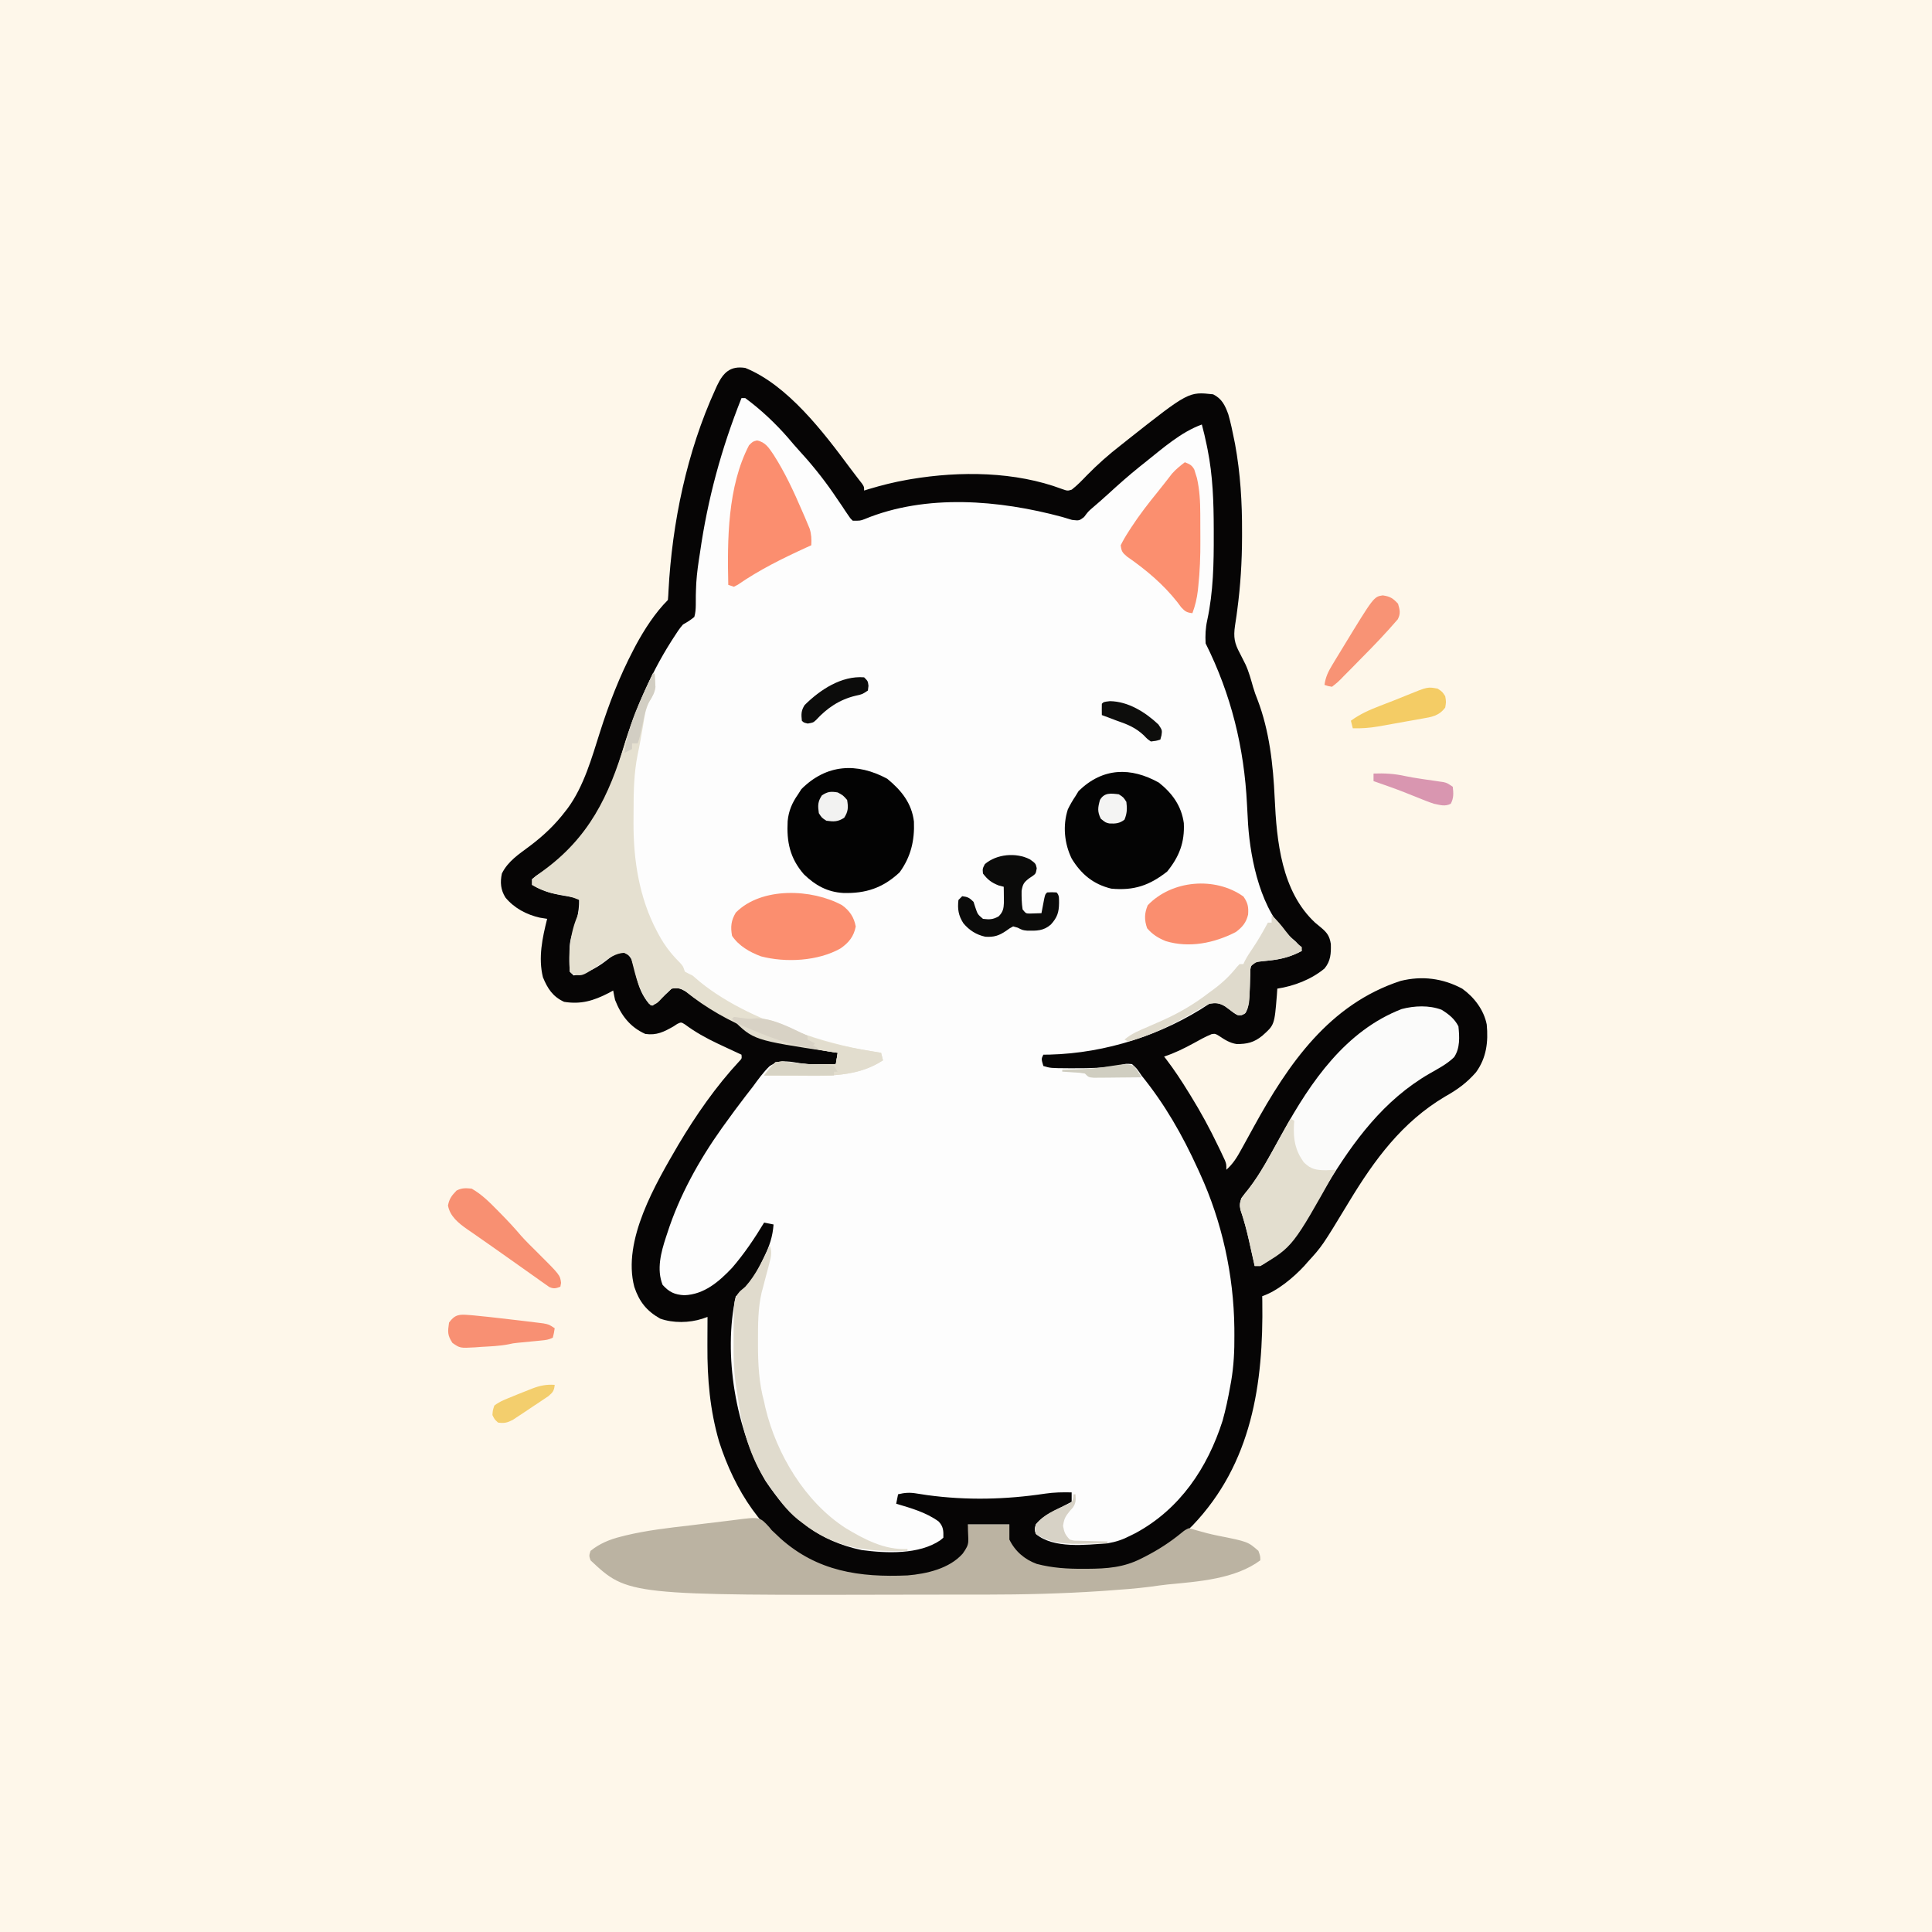 <svg version="1.1" xmlns="http://www.w3.org/2000/svg" width="1024" height="1024">
<rect width="100%" height="100%" fill="#808080" stroke="none"/>
<path d="M0 0 C337.92 0 675.84 0 1024 0 C1024 337.92 1024 675.84 1024 1024 C686.08 1024 348.16 1024 0 1024 C0 686.08 0 348.16 0 0 Z " fill="#FEF7EA" transform="translate(0,0)"/>
<path d="M0 0 C22.51 9.1 41.46 34.06 55.48 52.96 C56.55 54.39 57.63 55.81 58.72 57.22 C59.27 57.94 59.82 58.65 60.38 59.39 C60.88 60.03 61.39 60.68 61.9 61.34 C63 63 63 63 63 65 C63.81 64.75 64.63 64.49 65.46 64.23 C72.2 62.21 78.88 60.52 85.81 59.31 C86.49 59.19 87.17 59.07 87.87 58.95 C113.86 54.6 143.1 54.85 167.95 64.21 C170.83 65.21 170.83 65.21 173.04 64.52 C175.98 62.24 178.5 59.61 181.06 56.94 C186.73 51.16 192.6 45.96 199 41 C200.28 39.98 201.55 38.96 202.83 37.95 C235 12.56 235 12.56 248 14 C252.66 16.33 254.32 19.88 256.03 24.59 C257.29 29 258.24 33.44 259.12 37.94 C259.28 38.74 259.44 39.54 259.61 40.37 C262.44 55.82 263.38 71.32 263.31 87 C263.31 87.84 263.31 88.67 263.31 89.53 C263.29 102.65 262.5 115.47 260.75 128.49 C260.57 129.88 260.57 129.88 260.38 131.3 C260.13 133.1 259.86 134.89 259.57 136.69 C258.71 142.75 259.28 145.92 262.19 151.31 C262.85 152.6 263.5 153.89 264.15 155.18 C264.47 155.82 264.79 156.45 265.12 157.11 C266.92 160.98 268 165.07 269.17 169.16 C269.84 171.46 270.59 173.61 271.5 175.81 C277.83 192.36 279.81 210.46 280.61 228.01 C281.66 250.8 284.2 277.41 302 294 C303.07 294.91 304.16 295.8 305.25 296.69 C308.45 299.38 309.72 301.21 310.37 305.33 C310.51 310.38 310.31 314.35 307.01 318.34 C299.99 324.15 290.92 327.62 282 329 C281.89 330.7 281.89 330.7 281.77 332.44 C280.49 348.26 280.49 348.26 274 354 C269.64 357.55 266 358.38 260.48 358.37 C256.78 357.82 254.11 356.06 251.04 354 C249.11 352.85 249.11 352.85 247.19 353.11 C243.91 354.45 240.84 356.16 237.75 357.88 C232.6 360.69 227.59 363.17 222 365 C222.53 365.67 222.53 365.67 223.07 366.36 C227.41 372.03 231.27 377.92 235 384 C235.37 384.6 235.74 385.2 236.13 385.82 C241.45 394.44 246.24 403.23 250.62 412.38 C251.28 413.74 251.28 413.74 251.95 415.13 C252.35 415.98 252.75 416.83 253.16 417.71 C253.52 418.47 253.87 419.22 254.24 420 C255 422 255 422 255 425 C258.53 421.83 260.71 418.31 262.94 414.19 C263.73 412.75 264.53 411.32 265.32 409.88 C266.71 407.35 268.1 404.81 269.49 402.28 C287.82 368.91 309.54 337.25 347.36 324.9 C358.71 322.09 369.72 323.49 380 329 C386.31 333.49 391.49 340.29 393 348 C393.87 357.19 392.88 365.63 387.36 373.27 C382.45 378.93 377.43 382.55 370.94 386.19 C348.16 399.68 333.5 419.68 320 442 C305.76 465.52 305.76 465.52 298 474 C297.47 474.61 296.94 475.22 296.39 475.86 C290.66 482.06 282.03 489.32 274 492 C274.02 492.92 274.03 493.84 274.05 494.79 C274.69 538.45 268.52 580.64 237.06 613.56 C226.18 624.46 212.68 631.66 198 636 C197.01 636.33 196.02 636.66 195 637 C190.73 637.23 186.46 637.23 182.19 637.24 C180.1 637.25 178.01 637.28 175.93 637.31 C164.07 637.41 152.93 636.56 144 628 C139.97 623.46 138.75 621.09 139 615 C139.33 614.34 139.66 613.68 140 613 C132.74 613 125.48 613 118 613 C118.33 613.66 118.66 614.32 119 615 C119.57 619.65 119.46 623.1 117.31 627.31 C113.58 631.65 109.7 634.41 104.44 636.62 C103.04 637.23 103.04 637.23 101.62 637.85 C92.52 640.74 83.25 641.39 73.75 641.38 C72.66 641.37 71.58 641.37 70.46 641.37 C58.25 641.19 46.86 638.8 36 633 C35.08 632.53 34.16 632.06 33.21 631.58 C9.17 618.55 -5.66 594.61 -13.84 569.17 C-18.73 552.39 -20.16 535.76 -20.06 518.38 C-20.06 516.88 -20.05 515.38 -20.05 513.89 C-20.04 510.26 -20.02 506.63 -20 503 C-20.91 503.32 -21.83 503.64 -22.77 503.97 C-29.71 506.18 -38.18 506.36 -45.09 503.9 C-52.32 499.82 -56.21 494.86 -58.81 487.06 C-65.3 462.33 -47.46 432.37 -35.44 411.7 C-26.17 396.11 -15.54 380.79 -3.18 367.49 C-1.79 366.06 -1.79 366.06 -2 364 C-2.58 363.73 -3.16 363.47 -3.75 363.19 C-6.44 361.95 -9.13 360.7 -11.81 359.44 C-12.77 358.99 -13.73 358.54 -14.72 358.07 C-20.87 355.15 -26.47 352.05 -31.94 347.98 C-33.96 346.72 -33.96 346.72 -36.04 347.7 C-36.69 348.13 -37.33 348.56 -38 349 C-43.12 351.89 -46.92 353.88 -53 353 C-61.08 349.38 -65.79 343.16 -69 335 C-69.37 333.34 -69.71 331.67 -70 330 C-70.79 330.43 -71.58 330.87 -72.39 331.31 C-80.37 335.4 -87.01 337.44 -96 336 C-101.99 333.27 -104.81 328.93 -107.25 322.94 C-109.78 312.55 -107.55 302.12 -105 292 C-106.28 291.79 -107.56 291.59 -108.88 291.38 C-115.92 289.79 -122.49 286.32 -127.12 280.69 C-129.66 276.59 -129.98 272.67 -129 268 C-125.79 261.46 -120.04 257.79 -114.34 253.52 C-107.05 248.05 -100.83 242.2 -95.31 234.94 C-94.89 234.39 -94.46 233.85 -94.02 233.28 C-85.47 221.55 -81.35 206.67 -77 193 C-72.21 177.96 -66.65 163.52 -59.31 149.5 C-58.9 148.72 -58.5 147.94 -58.08 147.14 C-53.5 138.67 -47.84 129.84 -41 123 C-40.84 121.37 -40.75 119.73 -40.68 118.09 C-38.77 82.06 -30.93 44.38 -15.88 11.44 C-15.56 10.74 -15.25 10.04 -14.93 9.33 C-11.6 2.37 -7.9 -1.19 0 0 Z " fill="#FDFDFD" transform="translate(395,195)"/>
<path d="M0 0 C22.51 9.1 41.46 34.06 55.48 52.96 C56.55 54.39 57.63 55.81 58.72 57.22 C59.27 57.94 59.82 58.65 60.38 59.39 C60.88 60.03 61.39 60.68 61.9 61.34 C63 63 63 63 63 65 C63.81 64.75 64.63 64.49 65.46 64.23 C72.2 62.21 78.88 60.52 85.81 59.31 C86.49 59.19 87.17 59.07 87.87 58.95 C113.86 54.6 143.1 54.85 167.95 64.21 C170.83 65.21 170.83 65.21 173.04 64.52 C175.98 62.24 178.5 59.61 181.06 56.94 C186.73 51.16 192.6 45.96 199 41 C200.28 39.98 201.55 38.96 202.83 37.95 C235 12.56 235 12.56 248 14 C252.66 16.33 254.32 19.88 256.03 24.59 C257.29 29 258.24 33.44 259.12 37.94 C259.28 38.74 259.44 39.54 259.61 40.37 C262.44 55.82 263.38 71.32 263.31 87 C263.31 87.84 263.31 88.67 263.31 89.53 C263.29 102.65 262.5 115.47 260.75 128.49 C260.57 129.88 260.57 129.88 260.38 131.3 C260.13 133.1 259.86 134.89 259.57 136.69 C258.71 142.75 259.28 145.92 262.19 151.31 C262.85 152.6 263.5 153.89 264.15 155.18 C264.47 155.82 264.79 156.45 265.12 157.11 C266.92 160.98 268 165.07 269.17 169.16 C269.84 171.46 270.59 173.61 271.5 175.81 C277.83 192.36 279.81 210.46 280.61 228.01 C281.66 250.8 284.2 277.41 302 294 C303.07 294.91 304.16 295.8 305.25 296.69 C308.45 299.38 309.72 301.21 310.37 305.33 C310.51 310.38 310.31 314.35 307.01 318.34 C299.99 324.15 290.92 327.62 282 329 C281.89 330.7 281.89 330.7 281.77 332.44 C280.49 348.26 280.49 348.26 274 354 C269.64 357.55 266 358.38 260.48 358.37 C256.78 357.82 254.11 356.06 251.04 354 C249.11 352.85 249.11 352.85 247.19 353.11 C243.91 354.45 240.84 356.16 237.75 357.88 C232.6 360.69 227.59 363.17 222 365 C222.53 365.67 222.53 365.67 223.07 366.36 C227.41 372.03 231.27 377.92 235 384 C235.37 384.6 235.74 385.2 236.13 385.82 C241.45 394.44 246.24 403.23 250.62 412.38 C251.28 413.74 251.28 413.74 251.95 415.13 C252.35 415.98 252.75 416.83 253.16 417.71 C253.52 418.47 253.87 419.22 254.24 420 C255 422 255 422 255 425 C258.53 421.83 260.71 418.31 262.94 414.19 C263.73 412.75 264.53 411.32 265.32 409.88 C266.71 407.35 268.1 404.81 269.49 402.28 C287.82 368.91 309.54 337.25 347.36 324.9 C358.71 322.09 369.72 323.49 380 329 C386.31 333.49 391.49 340.29 393 348 C393.87 357.19 392.88 365.63 387.36 373.27 C382.45 378.93 377.43 382.55 370.94 386.19 C348.16 399.68 333.5 419.68 320 442 C305.76 465.52 305.76 465.52 298 474 C297.47 474.61 296.94 475.22 296.39 475.86 C290.66 482.06 282.03 489.32 274 492 C274.02 492.92 274.03 493.84 274.05 494.79 C274.69 538.45 268.52 580.64 237.06 613.56 C226.18 624.46 212.68 631.66 198 636 C197.01 636.33 196.02 636.66 195 637 C190.73 637.23 186.46 637.23 182.19 637.24 C180.1 637.25 178.01 637.28 175.93 637.31 C164.07 637.41 152.93 636.56 144 628 C139.97 623.46 138.75 621.09 139 615 C139.33 614.34 139.66 613.68 140 613 C132.74 613 125.48 613 118 613 C118.33 613.66 118.66 614.32 119 615 C119.57 619.65 119.46 623.1 117.31 627.31 C113.58 631.65 109.7 634.41 104.44 636.62 C103.04 637.23 103.04 637.23 101.62 637.85 C92.52 640.74 83.25 641.39 73.75 641.38 C72.66 641.37 71.58 641.37 70.46 641.37 C58.25 641.19 46.86 638.8 36 633 C35.08 632.53 34.16 632.06 33.21 631.58 C9.17 618.55 -5.66 594.61 -13.84 569.17 C-18.73 552.39 -20.16 535.76 -20.06 518.38 C-20.06 516.88 -20.05 515.38 -20.05 513.89 C-20.04 510.26 -20.02 506.63 -20 503 C-20.91 503.32 -21.83 503.64 -22.77 503.97 C-29.71 506.18 -38.18 506.36 -45.09 503.9 C-52.32 499.82 -56.21 494.86 -58.81 487.06 C-65.3 462.33 -47.46 432.37 -35.44 411.7 C-26.17 396.11 -15.54 380.79 -3.18 367.49 C-1.79 366.06 -1.79 366.06 -2 364 C-2.58 363.73 -3.16 363.47 -3.75 363.19 C-6.44 361.95 -9.13 360.7 -11.81 359.44 C-12.77 358.99 -13.73 358.54 -14.72 358.07 C-20.87 355.15 -26.47 352.05 -31.94 347.98 C-33.96 346.72 -33.96 346.72 -36.04 347.7 C-36.69 348.13 -37.33 348.56 -38 349 C-43.12 351.89 -46.92 353.88 -53 353 C-61.08 349.38 -65.79 343.16 -69 335 C-69.37 333.34 -69.71 331.67 -70 330 C-70.79 330.43 -71.58 330.87 -72.39 331.31 C-80.37 335.4 -87.01 337.44 -96 336 C-101.99 333.27 -104.81 328.93 -107.25 322.94 C-109.78 312.55 -107.55 302.12 -105 292 C-106.28 291.79 -107.56 291.59 -108.88 291.38 C-115.92 289.79 -122.49 286.32 -127.12 280.69 C-129.66 276.59 -129.98 272.67 -129 268 C-125.79 261.46 -120.04 257.79 -114.34 253.52 C-107.05 248.05 -100.83 242.2 -95.31 234.94 C-94.89 234.39 -94.46 233.85 -94.02 233.28 C-85.47 221.55 -81.35 206.67 -77 193 C-72.21 177.96 -66.65 163.52 -59.31 149.5 C-58.9 148.72 -58.5 147.94 -58.08 147.14 C-53.5 138.67 -47.84 129.84 -41 123 C-40.84 121.37 -40.75 119.73 -40.68 118.09 C-38.77 82.06 -30.93 44.38 -15.88 11.44 C-15.56 10.74 -15.25 10.04 -14.93 9.33 C-11.6 2.37 -7.9 -1.19 0 0 Z M-2 16 C-12.63 42.7 -19.94 69.5 -24 98 C-24.21 99.38 -24.43 100.76 -24.64 102.14 C-25.43 107.44 -26.02 112.64 -26.13 117.99 C-26.15 118.85 -26.17 119.71 -26.2 120.6 C-26.23 122.29 -26.24 123.97 -26.22 125.66 C-26.26 127.91 -26.37 129.83 -27 132 C-29.74 134.12 -29.74 134.12 -33 136 C-34.88 138.11 -36.37 140.43 -37.88 142.81 C-38.3 143.48 -38.73 144.14 -39.18 144.83 C-51.08 163.54 -59.31 183.78 -65.62 205 C-68.81 215.67 -72.37 225.39 -78 235 C-78.57 236.01 -79.15 237.01 -79.74 238.05 C-87.54 251.03 -98.44 261.33 -111.13 269.46 C-112.06 270.22 -112.06 270.22 -113 271 C-113 271.99 -113 272.98 -113 274 C-106.36 278.01 -99.85 279.15 -92.32 280.39 C-89 281 -89 281 -88 282 C-88.05 288.73 -89.65 294.75 -92 301 C-93.24 304.72 -93.18 308.19 -93.19 312.06 C-93.2 312.8 -93.21 313.53 -93.22 314.28 C-93.23 316.19 -93.12 318.1 -93 320 C-92.34 320.66 -91.68 321.32 -91 322 C-83.79 321.26 -77.23 317.14 -71.75 312.62 C-69.02 310.5 -68.28 310.02 -64.69 309.75 C-62 311 -62 311 -60.31 313.31 C-59.17 316.52 -58.38 319.57 -57.62 322.88 C-56.36 328.26 -54.56 332.71 -51 337 C-50.34 337.33 -49.68 337.66 -49 338 C-47.71 336.88 -46.42 335.75 -45.12 334.62 C-44.41 334 -43.69 333.37 -42.95 332.73 C-41.59 331.53 -40.28 330.28 -39 329 C-35.62 328.45 -34.2 328.88 -31.23 330.65 C-29.72 331.78 -29.72 331.78 -28.19 332.94 C-5.1 349.63 20.96 358.97 49 363 C48.67 364.98 48.34 366.96 48 369 C46.37 369.02 44.75 369.04 43.12 369.05 C41.69 369.06 40.26 369.07 38.82 369.1 C35.06 369.13 31.51 368.99 27.8 368.32 C22.17 367.37 17.84 366.76 12.86 370.12 C9.48 373.42 6.77 377.2 4 381 C2.76 382.6 1.52 384.2 0.28 385.79 C-3.58 390.79 -7.32 395.87 -11 401 C-11.48 401.66 -11.95 402.33 -12.45 403.01 C-24.42 419.81 -34.91 438.71 -41.25 458.38 C-41.51 459.14 -41.76 459.91 -42.02 460.7 C-44.67 468.77 -47.07 477.78 -43.81 486 C-40.32 489.85 -37.47 491.2 -32.31 491.5 C-21.78 491.11 -13.97 484.35 -7 477 C-0.56 469.55 4.91 461.42 10 453 C11.65 453.33 13.3 453.66 15 454 C14.53 460.53 12.8 465.51 9.94 471.38 C9.34 472.62 9.34 472.62 8.73 473.89 C1.33 488.83 1.33 488.83 -5 492 C-11.9 523.03 -4.93 562.86 10.81 590 C23.45 609.01 38.93 621.86 61.71 626.56 C74.68 628.3 92.1 629.06 103.4 621.36 C103.93 620.91 104.46 620.46 105 620 C105.07 616.32 105.05 614.1 102.46 611.38 C95.73 606.53 87.86 604.34 80 602 C80.33 600.35 80.66 598.7 81 597 C84.48 596.16 87.16 595.97 90.68 596.56 C92.05 596.77 92.05 596.77 93.45 596.98 C94.93 597.21 94.93 597.21 96.44 597.44 C117.32 600.3 138.11 599.8 158.93 596.66 C163.67 595.96 168.21 595.88 173 596 C173 597.65 173 599.3 173 601 C171.96 601.53 170.93 602.06 169.86 602.61 C168.49 603.32 167.12 604.04 165.75 604.75 C164.73 605.27 164.73 605.27 163.68 605.8 C159.9 607.79 156.75 609.64 154 613 C153.25 615.54 153.25 615.54 154 618 C163.47 625.99 180.56 623.77 192 623 C196.43 622.25 200.02 621.06 204 619 C204.97 618.51 205.95 618.03 206.95 617.53 C230.41 604.82 245.03 583.01 253 558 C254.66 552.07 255.93 546.06 257 540 C257.27 538.55 257.27 538.55 257.54 537.07 C258.93 528.92 259.31 521.01 259.25 512.75 C259.24 510.84 259.24 510.84 259.23 508.88 C258.91 480.9 252.71 452.48 241 427 C240.63 426.18 240.25 425.36 239.87 424.52 C231.66 406.53 222.45 390.36 210 375 C209.61 374.43 209.23 373.86 208.83 373.28 C207.51 371.34 207.51 371.34 205 369 C201.85 368.71 201.85 368.71 198.38 369.62 C190.49 371.06 182.76 371.22 174.75 371.19 C172.96 371.19 172.96 371.19 171.14 371.19 C161.8 371.13 161.8 371.13 158 370 C156.88 366.25 156.88 366.25 158 364 C159.1 363.99 160.21 363.97 161.35 363.96 C191.08 363.2 221.2 353.53 246 337 C249.36 336.36 251.32 336.59 254.25 338.38 C255.81 339.48 257.34 340.62 258.85 341.79 C260.9 343.17 260.9 343.17 263.15 343.06 C265.24 342.09 265.24 342.09 266.22 339.55 C267.38 334.26 267.43 329.03 267.57 323.64 C267.61 322.4 267.61 322.4 267.66 321.14 C267.68 320.02 267.68 320.02 267.71 318.88 C268 317 268 317 270 315 C272.53 314.63 275.02 314.35 277.56 314.12 C284.08 313.45 289.16 312.13 295 309 C293.67 305.4 291.49 303.71 288.55 301.37 C273.41 288 267.85 261.15 266.52 242.07 C266.3 238.55 266.11 235.02 265.94 231.5 C264.45 201.3 257.57 173.15 244 146 C243.77 141.67 243.94 137.86 244.88 133.62 C248.09 118.69 248.37 103.52 248.31 88.31 C248.31 87.35 248.31 86.38 248.31 85.39 C248.28 71.08 247.84 57.08 245 43 C244.86 42.28 244.71 41.57 244.56 40.83 C243.81 37.19 242.97 33.59 242 30 C230.87 34.03 221.2 42.69 212 50 C211.05 50.75 210.1 51.51 209.12 52.29 C203.42 56.88 197.96 61.69 192.57 66.64 C189.66 69.31 186.7 71.9 183.69 74.45 C181.76 76.14 181.76 76.14 179.56 79.06 C177 81 177 81 173.19 80.56 C171.45 80.06 169.72 79.54 168 79 C134.71 70.01 95.89 66.64 63.2 80.16 C61 81 61 81 57 81 C55.6 79.65 55.6 79.65 54.34 77.74 C53.86 77.04 53.38 76.34 52.89 75.62 C52.14 74.48 52.14 74.48 51.38 73.31 C50.31 71.74 49.23 70.18 48.16 68.61 C47.36 67.44 47.36 67.44 46.55 66.24 C40.94 58.13 34.75 50.5 28.06 43.25 C26.25 41.27 24.53 39.25 22.81 37.19 C16.14 29.51 8.2 22.01 0 16 C-0.66 16 -1.32 16 -2 16 Z " fill="#060505" transform="translate(395,195)"/>
<path d="M0 0 C0.44 0.54 0.88 1.08 1.33 1.64 C2.13 2.39 2.93 3.14 3.75 3.91 C4.48 4.61 5.21 5.3 5.96 6.01 C25.55 23.52 47.91 26.75 73.33 25.64 C83.53 24.79 95.59 22.02 102.6 14.07 C106.77 8.22 105.33 8.36 105.33 -1.36 C112.59 -1.36 119.85 -1.36 127.33 -1.36 C127.33 1.28 127.33 3.92 127.33 6.64 C130.29 12.8 135.45 17.23 141.86 19.55 C150.16 21.72 158.09 22.18 166.65 22.14 C167.67 22.14 167.67 22.14 168.72 22.13 C179.07 22.07 187.97 21.45 197.33 16.64 C197.93 16.34 198.52 16.04 199.14 15.73 C206.14 12.15 212.59 8 218.66 2.99 C220.33 1.64 220.33 1.64 222.33 0.64 C224.3 1.06 224.3 1.06 226.83 1.83 C230.46 2.89 234.07 3.82 237.78 4.56 C253.73 7.75 253.73 7.75 259.33 12.64 C260.33 15.45 260.33 15.45 260.33 17.64 C246.98 27.57 227.53 28.88 211.44 30.42 C208.29 30.75 205.16 31.2 202.02 31.64 C194.45 32.6 186.88 33.17 179.27 33.7 C178.14 33.78 177.01 33.86 175.85 33.94 C155.46 35.3 135.11 35.8 114.68 35.81 C112.16 35.81 109.65 35.81 107.13 35.82 C101.88 35.82 96.63 35.83 91.38 35.82 C86.09 35.82 80.79 35.83 75.5 35.84 C-74.84 36.23 -74.84 36.23 -94.67 17.64 C-95.48 15.2 -95.48 15.2 -94.67 12.64 C-89.86 8.74 -84.49 6.56 -78.54 5.08 C-77.74 4.87 -76.94 4.67 -76.11 4.46 C-64.83 1.76 -53.3 0.44 -41.79 -0.88 C-38.96 -1.21 -36.13 -1.55 -33.3 -1.92 C-29.65 -2.39 -26 -2.83 -22.35 -3.24 C-20.95 -3.4 -19.55 -3.58 -18.16 -3.76 C-5.02 -5.48 -5.02 -5.48 0 0 Z " fill="#BBB3A2" transform="translate(407.667,809.361)"/>
<path d="M0 0 C3.75 2.32 6.94 4.81 8.94 8.81 C9.5 14.34 9.88 20.34 6.64 25.14 C2.9 28.81 -1.83 31.23 -6.35 33.82 C-30.65 47.86 -46.62 69.6 -60.93 93.15 C-61.27 93.72 -61.61 94.28 -61.97 94.87 C-63.69 97.69 -65.4 100.52 -67.09 103.36 C-74.34 115.36 -83.52 128.81 -96.06 135.81 C-97.05 135.81 -98.04 135.81 -99.06 135.81 C-99.27 134.89 -99.27 134.89 -99.47 133.95 C-100.1 131.11 -100.74 128.28 -101.38 125.44 C-101.59 124.47 -101.8 123.51 -102.02 122.51 C-103.29 116.89 -104.73 111.43 -106.6 105.98 C-107.13 103.51 -106.93 102.17 -106.06 99.81 C-104.86 98.17 -103.6 96.57 -102.31 95 C-97.81 89.27 -94.23 83.11 -90.69 76.75 C-90.13 75.76 -89.58 74.76 -89.01 73.73 C-87.35 70.76 -85.71 67.79 -84.06 64.81 C-69.26 38.06 -50.83 11.11 -21.14 -0.38 C-14.39 -2.15 -6.63 -2.49 0 0 Z " fill="#FBFBFA" transform="translate(764.062,535.188)"/>
<path d="M0 0 C0.33 0 0.66 0 1 0 C1.11 1.52 1.19 3.04 1.25 4.56 C1.3 5.41 1.34 6.26 1.39 7.13 C0.95 10.33 -0.32 12.27 -1.98 14.99 C-3.93 18.85 -4.43 23.08 -5.12 27.31 C-5.44 29.1 -5.75 30.89 -6.07 32.68 C-6.22 33.56 -6.37 34.45 -6.53 35.36 C-6.99 37.93 -7.51 40.48 -8.05 43.04 C-10.01 52.83 -10.19 62.57 -10.19 72.51 C-10.19 74.73 -10.21 76.95 -10.22 79.17 C-10.3 98.86 -7.18 118.89 2.12 136.44 C2.51 137.17 2.9 137.91 3.3 138.66 C6.33 144.22 9.75 148.63 14.25 153.12 C16 155 16 155 17 158 C18.31 158.71 19.65 159.37 21 160 C22.39 161.14 23.77 162.31 25.12 163.5 C39.84 175.43 59.1 184.04 77 190 C78.69 190.6 78.69 190.6 80.41 191.21 C93.65 195.81 107.12 198.97 121 201 C121.33 202.32 121.66 203.64 122 205 C108.37 213.94 92.35 213.29 76.69 213.12 C74.96 213.11 73.24 213.11 71.52 213.1 C67.34 213.08 63.17 213.04 59 213 C60.79 210.4 62.61 208.08 65 206 C68.52 205.54 68.52 205.54 72.38 206.06 C73.78 206.22 75.18 206.38 76.59 206.53 C77.67 206.66 77.67 206.66 78.77 206.79 C82.51 207.14 86.24 207.1 90 207.06 C90.7 207.06 91.4 207.05 92.12 207.05 C93.75 207.04 95.37 207.02 97 207 C97.33 205.02 97.66 203.04 98 201 C96.9 200.84 95.8 200.68 94.66 200.52 C67 196.35 39.16 186.24 17.26 168.4 C14.51 166.7 13.17 166.41 10 167 C7.78 168.69 7.78 168.69 5.88 170.94 C2.28 174.91 2.28 174.91 -1 176 C-7.16 169.62 -9.04 160.36 -11.19 152 C-11.93 149.64 -11.93 149.64 -15 148 C-19.75 148.21 -23.19 150.84 -27 153.44 C-37.1 160.26 -37.1 160.26 -41.25 159.69 C-43 159 -43 159 -44 158 C-44.66 147.54 -44.02 138.17 -39.91 128.41 C-38.81 125.5 -38.86 123.08 -39 120 C-42.63 118.4 -45.89 117.63 -49.81 117.12 C-55.27 116.29 -59.24 114.75 -64 112 C-64 111.01 -64 110.02 -64 109 C-61.73 107.05 -61.73 107.05 -58.62 104.88 C-33.89 87.03 -23.24 65.06 -14.69 36.42 C-10.82 23.81 -5.63 11.92 0 0 Z " fill="#E5E0D0" transform="translate(346,357)"/>
<path d="M0 0 C7.47 6.11 13 12.96 14.16 22.73 C14.55 32.8 12.52 41.39 6.56 49.62 C-2.3 57.89 -11.37 60.87 -23.23 60.55 C-31.73 60.07 -38.14 56.5 -44.2 50.62 C-51.6 42.07 -53.36 33.48 -52.78 22.48 C-52.25 16.99 -50.42 12.74 -47.25 8.25 C-46.67 7.34 -46.1 6.44 -45.5 5.5 C-32.21 -7.79 -16.12 -8.68 0 0 Z " fill="#030303" transform="translate(470.25,412.75)"/>
<path d="M0 0 C7.1 5.65 11.94 12.34 13.2 21.45 C13.7 31.68 10.78 39.21 4.38 47.12 C-4.99 54.48 -13.22 57.32 -25.25 56.19 C-34.77 53.87 -41.17 48.56 -46.21 40.31 C-50.14 32.29 -51.05 22.73 -48.27 14.16 C-47.07 11.71 -45.77 9.46 -44.25 7.19 C-43.69 6.28 -43.14 5.37 -42.56 4.44 C-29.76 -8.02 -14.96 -8.34 0 0 Z " fill="#040404" transform="translate(614.25,414.812)"/>
<path d="M0 0 C1.21 3.52 0.77 5.83 -0.18 9.39 C-0.45 10.43 -0.72 11.47 -1 12.54 C-1.29 13.62 -1.58 14.7 -1.88 15.81 C-2.44 17.94 -3 20.07 -3.55 22.21 C-3.81 23.15 -4.06 24.09 -4.32 25.07 C-6.27 33.47 -6.24 41.86 -6.25 50.44 C-6.25 51.16 -6.25 51.88 -6.25 52.62 C-6.24 63.07 -5.76 72.86 -3 83 C-2.77 84.07 -2.54 85.14 -2.3 86.25 C3.59 110.76 18.71 136.05 40.19 149.91 C50.31 156.02 60.89 161.6 73 161 C73 161.33 73 161.66 73 162 C51.56 162.6 34.29 160.72 17 147 C16.29 146.45 15.58 145.91 14.84 145.35 C8.8 140.44 4.42 134.36 0 128 C-0.53 127.25 -1.07 126.51 -1.62 125.74 C-10.04 113.01 -14.76 97.3 -16.68 82.27 C-16.92 80.56 -17.2 78.85 -17.51 77.14 C-18.98 68.65 -19.27 60.42 -19.19 51.81 C-19.19 50.52 -19.19 49.24 -19.19 47.91 C-19.1 28.31 -19.1 28.31 -15.81 24.38 C-14.88 23.59 -13.96 22.81 -13 22 C-7.2 15.53 -3.69 7.78 0 0 Z " fill="#E0DBCD" transform="translate(408,660)"/>
<path d="M0 0 C4.48 0.92 6.3 3.97 8.75 7.56 C14.78 16.97 19.4 26.93 23.81 37.19 C24.3 38.31 24.79 39.44 25.3 40.6 C25.75 41.67 26.2 42.75 26.66 43.85 C27.06 44.81 27.47 45.76 27.88 46.75 C28.83 49.82 28.91 52.36 28.75 55.56 C27.84 55.98 26.93 56.39 26 56.81 C13.48 62.54 1.26 68.56 -10.08 76.41 C-10.79 76.79 -11.51 77.17 -12.25 77.56 C-13.24 77.23 -14.23 76.9 -15.25 76.56 C-15.8 52.65 -15.64 24.44 -4.25 2.56 C-2.25 0.56 -2.25 0.56 0 0 Z " fill="#FB8E6F" transform="translate(401.25,233.438)"/>
<path d="M0 0 C2.46 0.97 3.74 1.51 5.01 3.88 C5.23 4.62 5.46 5.36 5.69 6.12 C6.03 7.21 6.03 7.21 6.39 8.32 C7.82 14.6 8.16 20.83 8.17 27.24 C8.17 28.39 8.17 28.39 8.18 29.57 C8.18 31.19 8.19 32.8 8.19 34.42 C8.19 36.83 8.21 39.25 8.22 41.66 C8.25 49.76 7.98 57.76 7.11 65.82 C7.04 66.55 6.96 67.29 6.88 68.05 C6.38 72.25 5.48 76.04 4 80 C1.06 79.67 0.09 79.1 -1.94 76.88 C-2.62 75.97 -3.3 75.06 -4 74.12 C-11.61 64.51 -20.65 56.94 -30.7 49.97 C-33.2 47.83 -33.62 47.17 -34 44 C-32.69 41.38 -31.35 39.06 -29.75 36.62 C-29.07 35.57 -29.07 35.57 -28.38 34.49 C-24.06 27.87 -19.27 21.68 -14.28 15.57 C-13.06 14.08 -11.88 12.56 -10.7 11.05 C-10.02 10.17 -9.33 9.28 -8.62 8.38 C-8.04 7.62 -7.45 6.86 -6.85 6.09 C-4.77 3.74 -2.49 1.89 0 0 Z " fill="#FB8F6F" transform="translate(628,245)"/>
<path d="M0 0 C4.05 2.94 6.35 6.39 7.25 11.29 C6.24 16.6 3.55 19.88 -0.81 22.91 C-12.72 29.65 -29.82 30.57 -43 27.1 C-48.96 24.88 -54.75 21.56 -58.31 16.23 C-59.17 11.45 -58.83 8.09 -56.31 3.91 C-42.69 -9.85 -15.87 -8.68 0 0 Z " fill="#FB8E6F" transform="translate(446.309,479.773)"/>
<path d="M0 0 C0.66 0.33 1.32 0.66 2 1 C1.94 1.75 1.88 2.5 1.82 3.27 C1.48 11.03 2.46 16.6 7 23 C10.81 26.81 13.67 27.21 18.88 27.25 C20.58 27.19 22.29 27.11 24 27 C1.17 67.84 1.17 67.84 -16 78 C-16.99 78 -17.98 78 -19 78 C-19.2 77.08 -19.2 77.08 -19.41 76.14 C-20.04 73.3 -20.68 70.46 -21.31 67.62 C-21.53 66.66 -21.74 65.69 -21.96 64.7 C-23.22 59.08 -24.67 53.62 -26.54 48.17 C-27.06 45.7 -26.86 44.35 -26 42 C-24.8 40.36 -23.54 38.76 -22.25 37.19 C-15.62 28.59 -10.62 19.03 -5.4 9.54 C-3.64 6.34 -1.82 3.17 0 0 Z " fill="#E3DECF" transform="translate(684,593)"/>
<path d="M0 0 C2.33 3.39 2.74 5.48 2.46 9.54 C1.48 13.78 -0.6 16.24 -4.06 18.81 C-15.4 24.65 -28.67 27.41 -41.19 23.62 C-45.29 21.92 -48.13 20.19 -51.06 16.81 C-52.6 12.35 -52.55 8.98 -50.75 4.62 C-37.89 -8.83 -14.92 -10.66 0 0 Z " fill="#FA8E6F" transform="translate(659.062,475.188)"/>
<path d="M0 0 C3.06 2.2 3.06 2.2 3.63 4.72 C3.13 7.54 3.13 7.54 1.57 8.74 C0.61 9.38 0.61 9.38 -0.37 10.04 C-3.2 12.21 -3.8 13.14 -4.4 16.74 C-4.43 20.08 -4.38 23.23 -3.87 26.54 C-2.11 28.72 -2.11 28.72 0.08 28.73 C3.11 28.63 3.11 28.63 6.13 28.54 C6.27 27.82 6.4 27.11 6.54 26.38 C6.71 25.46 6.89 24.54 7.07 23.6 C7.24 22.68 7.42 21.76 7.6 20.82 C8.13 18.54 8.13 18.54 9.13 17.54 C11.63 17.41 11.63 17.41 14.13 17.54 C15.76 19.17 15.38 20.98 15.45 23.22 C15.39 28.12 14.49 30.82 11.13 34.54 C7.22 37.99 3.48 37.9 -1.52 37.79 C-3.87 37.54 -3.87 37.54 -6.49 36.22 C-7.28 36 -8.06 35.77 -8.87 35.54 C-10.7 36.52 -10.7 36.52 -12.62 37.91 C-16.38 40.48 -19.07 41.31 -23.63 41.02 C-28.41 39.99 -32.11 37.62 -35.25 33.89 C-37.89 29.79 -38.43 26.31 -37.87 21.54 C-37.21 20.88 -36.55 20.22 -35.87 19.54 C-32.93 19.9 -32 20.4 -29.87 22.54 C-29.56 23.5 -29.25 24.47 -28.93 25.47 C-27.69 29.15 -27.69 29.15 -24.87 31.54 C-21.46 31.97 -19.56 31.93 -16.55 30.22 C-14.24 27.9 -13.89 26.07 -13.77 22.84 C-13.78 21.85 -13.79 20.86 -13.8 19.85 C-13.81 18.85 -13.82 17.86 -13.83 16.84 C-13.84 16.08 -13.86 15.32 -13.87 14.54 C-14.75 14.31 -15.64 14.08 -16.55 13.85 C-20.4 12.32 -22.35 10.81 -24.87 7.54 C-25.12 4.97 -25.12 4.97 -23.87 2.54 C-17.62 -2.84 -7.35 -3.76 0 0 Z " fill="#0B0B0A" transform="translate(545.867,455.465)"/>
<path d="M0 0 C5.24 3 9.23 6.96 13.44 11.25 C14.11 11.93 14.78 12.6 15.46 13.3 C19.16 17.06 22.73 20.88 26.13 24.91 C28.82 27.92 31.7 30.73 34.56 33.56 C46.84 45.78 46.84 45.78 47.38 49.94 C47.19 50.96 47.19 50.96 47 52 C44.57 52.89 43.47 53.22 41.07 52.11 C40.4 51.64 39.74 51.16 39.05 50.68 C38.29 50.15 37.54 49.62 36.76 49.08 C35.95 48.49 35.14 47.91 34.31 47.31 C33.47 46.72 32.63 46.13 31.76 45.52 C30.02 44.29 28.28 43.06 26.54 41.82 C24.19 40.14 21.83 38.47 19.46 36.81 C16.64 34.84 13.83 32.85 11.03 30.86 C8.37 28.96 5.69 27.09 3 25.24 C2.05 24.58 2.05 24.58 1.08 23.9 C-0.09 23.08 -1.27 22.27 -2.45 21.47 C-7.04 18.25 -11.51 14.65 -12.56 8.94 C-11.87 5.32 -10.54 3.62 -8 1 C-5.13 -0.43 -3.19 -0.31 0 0 Z " fill="#F89072" transform="translate(250,630)"/>
<path d="M0 0 C2.77 2.67 5.15 5.41 7.44 8.5 C10.01 11.88 12.6 14.42 16 17 C16 17.66 16 18.32 16 19 C9.47 22.5 3.69 23.67 -3.59 24.32 C-7.74 24.6 -7.74 24.6 -11 27 C-11.34 28.93 -11.34 28.93 -11.34 31.14 C-11.39 32.38 -11.39 32.38 -11.43 33.64 C-11.47 34.93 -11.47 34.93 -11.5 36.25 C-11.79 47.56 -11.79 47.56 -14 52 C-15.85 53.06 -15.85 53.06 -18 53 C-20.39 51.65 -22.42 50.03 -24.59 48.35 C-27.74 46.58 -29.42 46.5 -33 47 C-35.59 48.27 -37.94 49.56 -40.38 51.06 C-51.32 57.52 -63.64 63.78 -76 67 C-76.66 66.67 -77.32 66.34 -78 66 C-74.26 62.79 -69.98 61.11 -65.5 59.19 C-63.87 58.47 -62.25 57.76 -60.62 57.04 C-59.43 56.52 -59.43 56.52 -58.22 55.99 C-48.98 51.89 -41 47.18 -33 41 C-32.19 40.41 -31.39 39.82 -30.56 39.21 C-25.87 35.73 -22.07 32.06 -18.41 27.5 C-17.94 27.01 -17.48 26.51 -17 26 C-16.34 26 -15.68 26 -15 26 C-14.73 25.43 -14.46 24.85 -14.18 24.26 C-12.99 21.98 -11.65 19.93 -10.19 17.81 C-7.17 13.35 -4.54 8.75 -2 4 C-1.34 4 -0.68 4 0 4 C0 2.68 0 1.36 0 0 Z " fill="#DFDACC" transform="translate(674,485)"/>
<path d="M0 0 C1.93 0.24 3.86 0.48 5.78 0.76 C8.23 1.09 8.23 1.09 11.62 0.75 C19.44 0.63 27.38 4.71 34.31 8 C48.06 14.25 63.22 16.57 78 19 C78.5 20.98 78.5 20.98 79 23 C65.37 31.94 49.35 31.29 33.69 31.12 C31.96 31.11 30.24 31.11 28.52 31.1 C24.34 31.08 20.17 31.04 16 31 C17.79 28.4 19.61 26.08 22 24 C25.52 23.54 25.52 23.54 29.38 24.06 C30.78 24.22 32.18 24.38 33.59 24.53 C34.31 24.62 35.03 24.7 35.77 24.79 C39.51 25.14 43.24 25.1 47 25.06 C48.05 25.06 48.05 25.06 49.12 25.05 C50.75 25.04 52.37 25.02 54 25 C54.33 23.02 54.66 21.04 55 19 C53.35 18.76 53.35 18.76 51.66 18.52 C10.28 12.28 10.28 12.28 -1 1 C-0.67 0.67 -0.34 0.34 0 0 Z " fill="#E2DDCE" transform="translate(389,539)"/>
<path d="M0 0 C0.7 0.06 1.4 0.11 2.12 0.17 C4.84 0.41 7.54 0.7 10.25 1 C11.53 1.14 12.81 1.28 14.13 1.43 C18.46 1.91 22.79 2.42 27.12 2.94 C27.85 3.02 28.57 3.11 29.32 3.2 C31.4 3.44 33.48 3.7 35.55 3.96 C37.38 4.19 37.38 4.19 39.24 4.42 C42.25 5 42.25 5 45.25 7 C44.88 9.44 44.88 9.44 44.25 12 C42.05 13.1 40.51 13.27 38.07 13.5 C37.25 13.58 36.42 13.66 35.56 13.75 C34.26 13.87 34.26 13.87 32.94 14 C31.23 14.16 29.53 14.33 27.82 14.5 C27.07 14.57 26.31 14.64 25.53 14.72 C23.21 14.97 23.21 14.97 20.81 15.5 C16.01 16.44 11.13 16.6 6.25 16.88 C4.63 17 4.63 17 2.98 17.13 C-4.94 17.56 -4.94 17.56 -8.96 14.76 C-11.66 10.6 -11.45 8.88 -10.75 4 C-7.59 -0.4 -5.22 -0.43 0 0 Z " fill="#F89073" transform="translate(248.75,697)"/>
<path d="M0 0 C3.91 0.55 5.46 1.54 8.12 4.44 C9.08 7.75 9.57 9.57 7.97 12.69 C1.85 19.8 -4.6 26.57 -11.22 33.21 C-13.15 35.15 -15.05 37.1 -16.96 39.06 C-18.19 40.3 -19.41 41.53 -20.64 42.76 C-21.21 43.35 -21.77 43.93 -22.36 44.54 C-23.98 46.14 -23.98 46.14 -26.88 48.44 C-29.06 48.08 -29.06 48.08 -30.88 47.44 C-30.29 43.34 -28.95 40.5 -26.81 36.97 C-26.18 35.93 -25.56 34.89 -24.91 33.82 C-24.24 32.72 -23.57 31.63 -22.88 30.5 C-22.2 29.38 -21.52 28.26 -20.82 27.11 C-4.73 0.72 -4.73 0.72 0 0 Z " fill="#F89375" transform="translate(732.875,315.562)"/>
<path d="M0 0 C2.44 1.62 2.44 1.62 4 4 C4.5 7 4.5 7 4 10 C0.76 14.46 -3.3 15.06 -8.46 15.92 C-9.69 16.15 -9.69 16.15 -10.95 16.38 C-12.68 16.69 -14.42 16.99 -16.15 17.29 C-18.8 17.75 -21.43 18.22 -24.07 18.71 C-25.76 19.01 -27.45 19.31 -29.14 19.61 C-29.93 19.75 -30.71 19.89 -31.52 20.04 C-36.08 20.81 -40.37 21.14 -45 21 C-45.33 19.68 -45.66 18.36 -46 17 C-41.1 13.42 -36.08 11.23 -30.44 9.06 C-29.55 8.72 -28.67 8.37 -27.76 8.02 C-25.99 7.33 -24.22 6.64 -22.45 5.96 C-20.31 5.12 -18.17 4.26 -16.05 3.37 C-5.3 -1.01 -5.3 -1.01 0 0 Z " fill="#F4CC65" transform="translate(762,365)"/>
<path d="M0 0 C5.85 -0.22 11.17 0.07 16.88 1.36 C19.5 1.9 22.1 2.34 24.75 2.73 C26.03 2.92 26.03 2.92 27.33 3.12 C29.05 3.37 30.77 3.62 32.49 3.86 C33.68 4.04 33.68 4.04 34.9 4.22 C35.62 4.32 36.34 4.42 37.07 4.53 C39 5 39 5 42 7 C42.37 10.42 42.58 12.91 40.94 16 C37.82 17.61 35.39 16.66 32 16 C29.09 15.05 26.27 13.91 23.44 12.75 C21.86 12.12 20.27 11.49 18.69 10.86 C17.91 10.54 17.12 10.23 16.32 9.91 C10.93 7.8 5.46 5.91 0 4 C0 2.68 0 1.36 0 0 Z " fill="#D996B0" transform="translate(728,410)"/>
<path d="M0 0 C2 2 2 2 2.31 4.5 C2.21 5.32 2.11 6.15 2 7 C-1 9 -1 9 -4.5 9.75 C-13 11.77 -19.68 16.29 -25.5 22.65 C-27 24 -27 24 -29.88 24.5 C-32 24 -32 24 -33 23 C-33.36 19.57 -33.41 17.64 -31.52 14.69 C-23.38 6.62 -11.98 -0.97 0 0 Z " fill="#0C0C0B" transform="translate(458,359)"/>
<path d="M0 0 C9.72 0.16 18.81 5.87 25.69 12.38 C27.69 15.38 27.69 15.38 27.31 18.06 C27 19.21 27 19.21 26.69 20.38 C24.42 21.07 24.42 21.07 21.69 21.38 C19.8 20.08 19.8 20.08 18 18.19 C13.65 14.06 9.3 12.29 3.69 10.38 C2.14 9.8 0.6 9.21 -0.94 8.62 C-2.05 8.21 -3.16 7.8 -4.31 7.38 C-4.36 5.38 -4.35 3.37 -4.31 1.38 C-3.31 0.38 -3.31 0.38 0 0 Z " fill="#0D0D0C" transform="translate(588.312,371.625)"/>
<path d="M0 0 C-0.3 3.02 -0.9 3.91 -3.24 5.92 C-4.21 6.57 -5.17 7.22 -6.17 7.89 C-7.23 8.6 -8.29 9.31 -9.38 10.04 C-9.93 10.4 -10.48 10.76 -11.05 11.14 C-12.74 12.24 -14.41 13.37 -16.08 14.51 C-17.14 15.21 -18.2 15.92 -19.3 16.64 C-20.27 17.29 -21.24 17.93 -22.25 18.59 C-25.17 20.09 -26.77 20.45 -30 20 C-31.88 18.31 -31.88 18.31 -33 16 C-32.82 13.51 -32.82 13.51 -32 11 C-29.06 8.66 -25.45 7.43 -22 6 C-21.36 5.73 -20.72 5.47 -20.06 5.2 C-17.96 4.34 -15.86 3.51 -13.75 2.69 C-13.08 2.42 -12.4 2.15 -11.71 1.88 C-7.66 0.36 -4.32 -0.29 0 0 Z " fill="#F3CE6D" transform="translate(294,734)"/>
<path d="M0 0 C1.93 0.24 3.86 0.48 5.78 0.76 C8.23 1.09 8.23 1.09 11.62 0.75 C20.94 0.6 30.71 6.14 39 10 C39 10.66 39 11.32 39 12 C40.32 12.66 41.64 13.32 43 14 C42.67 14.33 42.34 14.66 42 15 C42.99 15.66 43.98 16.32 45 17 C39.56 16.43 34.44 15.5 29.19 13.94 C28.12 13.62 28.12 13.62 27.02 13.3 C21.06 11.47 15.31 9.22 9.56 6.81 C8.74 6.47 7.92 6.12 7.07 5.77 C1.27 3.27 1.27 3.27 -1 1 C-0.67 0.67 -0.34 0.34 0 0 Z " fill="#D8D2C5" transform="translate(389,539)"/>
<path d="M0 0 C0.33 0 0.66 0 1 0 C1.24 2.91 1.32 4.51 -0.31 6.99 C-0.87 7.61 -1.43 8.23 -2 8.88 C-4.36 11.83 -4.98 12.86 -5.56 16.75 C-4.96 20.21 -4.39 21.5 -2 24 C0.21 24.64 0.21 24.64 2.67 24.61 C3.56 24.64 4.45 24.67 5.37 24.71 C6.3 24.72 7.23 24.74 8.19 24.75 C9.13 24.78 10.07 24.81 11.04 24.84 C13.36 24.91 15.68 24.96 18 25 C18 25.33 18 25.66 18 26 C14.04 26.09 10.08 26.14 6.12 26.19 C4.46 26.23 4.46 26.23 2.77 26.26 C-5.5 26.34 -12.99 25.68 -20 21 C-20.62 18.75 -20.62 18.75 -20 16 C-15.79 10.68 -9.53 8.15 -3.48 5.49 C-0.84 4.25 -0.84 4.25 -0.15 1.82 C-0.1 1.22 -0.05 0.62 0 0 Z " fill="#D7D2C6" transform="translate(569,792)"/>
<path d="M0 0 C1.92 0.25 1.92 0.25 3.88 0.5 C5.29 0.66 6.69 0.82 8.1 0.98 C9.17 1.11 9.17 1.11 10.27 1.25 C12.43 1.5 14.57 1.63 16.75 1.71 C17.43 1.74 18.12 1.77 18.82 1.8 C19.81 1.84 19.81 1.84 20.82 1.88 C24.53 2.02 24.53 2.02 27.44 2.5 C28.1 3.49 28.76 4.48 29.44 5.5 C28.78 5.5 28.12 5.5 27.44 5.5 C27.44 6.16 27.44 6.82 27.44 7.5 C15.23 7.5 3.02 7.5 -9.56 7.5 C-3.56 0.5 -3.56 0.5 0 0 Z " fill="#D8D4C5" transform="translate(414.559,562.5)"/>
<path d="M0 0 C2.44 1.56 2.44 1.56 4 4 C4.45 7.62 4.39 10.05 3 13.44 C0.41 15.46 -1.81 15.62 -5.05 15.45 C-7 15 -7 15 -9.56 12.94 C-11.44 9.11 -11.13 7.07 -10 3 C-7.67 -1.01 -4.26 -0.52 0 0 Z " fill="#F4F4F3" transform="translate(593,421)"/>
<path d="M0 0 C2.88 1.56 2.88 1.56 5 4 C5.64 7.97 5.62 10.03 3.44 13.44 C0.06 15.6 -2.06 15.56 -6 15 C-8.44 13.44 -8.44 13.44 -10 11 C-10.57 7.03 -10.62 4.94 -8.38 1.56 C-5.26 -0.48 -3.66 -0.6 0 0 Z " fill="#F2F2F1" transform="translate(444,420)"/>
<path d="M0 0 C0.33 0 0.66 0 1 0 C1.11 1.52 1.19 3.04 1.25 4.56 C1.3 5.41 1.34 6.26 1.39 7.13 C0.95 10.34 -0.3 12.36 -1.98 15.08 C-3.77 18.44 -4.42 22.05 -5.19 25.75 C-6.96 33.88 -6.96 33.88 -8 37 C-8.99 37 -9.98 37 -11 37 C-11 37.99 -11 38.98 -11 40 C-12.32 40.66 -13.64 41.32 -15 42 C-13.18 27.06 -6.3 13.49 0 0 Z " fill="#D2CEC3" transform="translate(346,357)"/>
<path d="M0 0 C2.31 3.06 2.31 3.06 4 6 C0.05 6.05 -3.9 6.09 -7.85 6.11 C-9.86 6.12 -11.87 6.15 -13.87 6.18 C-15.13 6.18 -16.38 6.19 -17.68 6.2 C-18.84 6.21 -20 6.22 -21.2 6.23 C-24 6 -24 6 -26 4 C-28.89 3.54 -28.89 3.54 -32.12 3.38 C-33.77 3.26 -33.77 3.26 -35.45 3.15 C-36.29 3.1 -37.13 3.05 -38 3 C-38 2.67 -38 2.34 -38 2 C-37.43 1.98 -36.85 1.96 -36.26 1.94 C-21.73 1.48 -21.73 1.48 -7.38 -0.7 C-4.48 -1.07 -2.74 -1.05 0 0 Z " fill="#D0CEC1" transform="translate(601,565)"/>
</svg>

